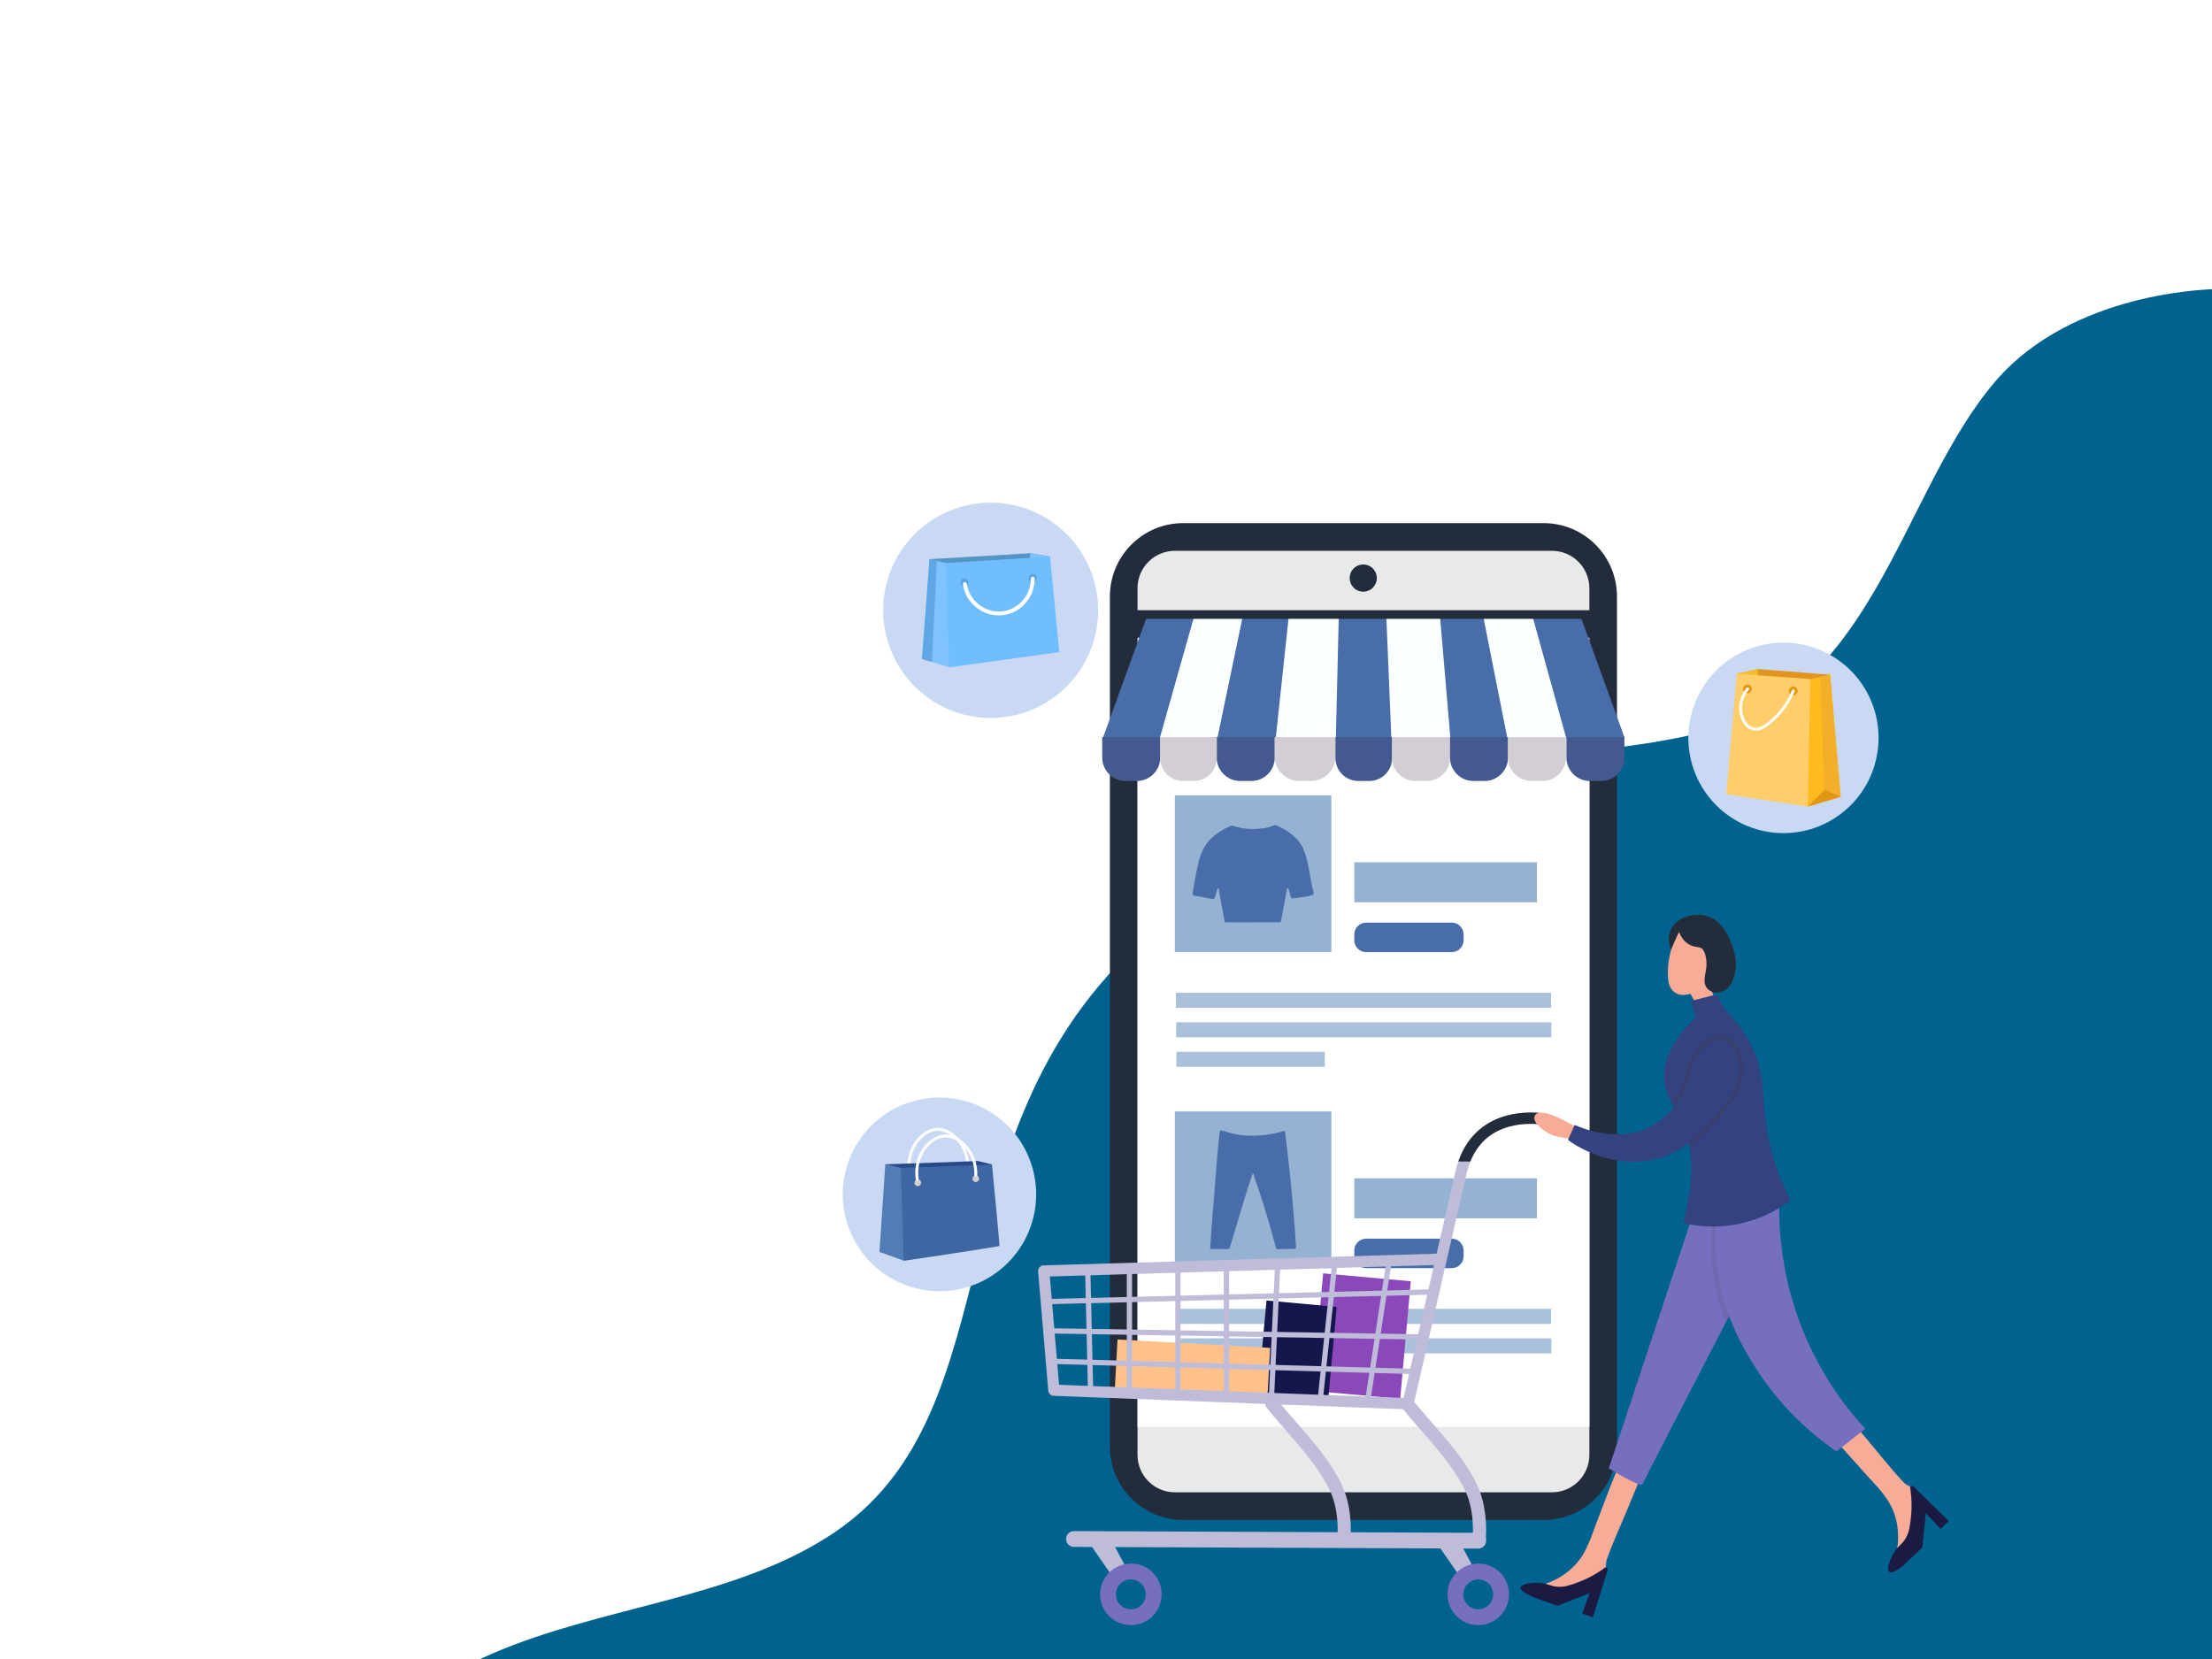 <svg xmlns="http://www.w3.org/2000/svg" xmlns:xlink="http://www.w3.org/1999/xlink" width="400" zoomAndPan="magnify" viewBox="0 0 300 225" height="300" preserveAspectRatio="xMidYMid meet" version="1.2"><defs><clipPath id="ec3eed1a4c"><path d="M 38.273 39.203 L 300 39.203 L 300 225 L 38.273 225 Z M 38.273 39.203"></path></clipPath><clipPath id="1b6b590f9f"><path d="M 114.301 148 L 141 148 L 141 176 L 114.301 176 Z M 114.301 148"></path></clipPath><clipPath id="dc7f33188e"><path d="M 119 68.164 L 149 68.164 L 149 98 L 119 98 Z M 119 68.164"></path></clipPath><clipPath id="78a782e12f"><path d="M 256 201 L 264.301 201 L 264.301 214 L 256 214 Z M 256 201"></path></clipPath><clipPath id="4abf9bd845"><path d="M 196 212 L 205 212 L 205 220.414 L 196 220.414 Z M 196 212"></path></clipPath><clipPath id="95c903ab20"><path d="M 149 212 L 158 212 L 158 220.414 L 149 220.414 Z M 149 212"></path></clipPath></defs><g id="d78dec1ad1"><rect x="0" width="300" y="0" height="225" style="fill:#ffffff;fill-opacity:1;stroke:none;"></rect><rect x="0" width="300" y="0" height="225" style="fill:#ffffff;fill-opacity:1;stroke:none;"></rect><g clip-rule="nonzero" clip-path="url(#ec3eed1a4c)"><path style="stroke:none;fill-rule:nonzero;fill:#00638f;fill-opacity:1;" d="M 300.68 271.539 L 38.273 271.539 C 42.406 212.52 86.016 225.301 112.332 208.383 C 139.023 191.465 124.738 150.863 158.574 124.547 C 192.031 97.855 216.094 105 235.641 97.855 C 255.191 90.715 258.949 64.023 271.73 50.488 C 282.633 39.211 300.68 39.211 300.68 39.211 Z M 300.68 271.539"></path></g><path style="stroke:none;fill-rule:nonzero;fill:#232c3b;fill-opacity:1;" d="M 219.301 80.906 L 219.301 196.188 C 219.301 201.688 214.848 206.145 209.359 206.145 L 160.465 206.145 C 154.977 206.145 150.527 201.684 150.527 196.188 L 150.527 80.906 C 150.527 75.406 154.977 70.949 160.465 70.949 L 209.363 70.949 C 214.852 70.953 219.301 75.406 219.301 80.906 Z M 219.301 80.906"></path><path style="stroke:none;fill-rule:nonzero;fill:#e8eae9;fill-opacity:1;" d="M 159.34 74.703 L 210.488 74.703 C 210.82 74.703 211.148 74.734 211.477 74.801 C 211.801 74.863 212.121 74.961 212.426 75.09 C 212.734 75.215 213.027 75.371 213.305 75.559 C 213.578 75.742 213.836 75.953 214.07 76.188 C 214.305 76.426 214.516 76.68 214.699 76.957 C 214.887 77.234 215.043 77.527 215.168 77.836 C 215.297 78.141 215.395 78.461 215.457 78.785 C 215.523 79.113 215.555 79.441 215.555 79.777 L 215.555 197.316 C 215.555 197.652 215.523 197.98 215.457 198.309 C 215.395 198.633 215.297 198.953 215.168 199.258 C 215.043 199.566 214.887 199.859 214.699 200.137 C 214.516 200.414 214.305 200.672 214.07 200.906 C 213.836 201.141 213.578 201.352 213.305 201.535 C 213.027 201.723 212.734 201.879 212.426 202.004 C 212.121 202.133 211.801 202.23 211.477 202.293 C 211.148 202.359 210.82 202.391 210.488 202.391 L 159.34 202.391 C 159.008 202.391 158.676 202.359 158.352 202.293 C 158.023 202.23 157.707 202.133 157.398 202.004 C 157.094 201.879 156.801 201.723 156.523 201.535 C 156.246 201.352 155.992 201.141 155.758 200.906 C 155.52 200.672 155.312 200.414 155.125 200.137 C 154.941 199.859 154.785 199.566 154.656 199.258 C 154.531 198.953 154.434 198.633 154.371 198.309 C 154.305 197.98 154.273 197.652 154.273 197.316 L 154.273 79.777 C 154.273 79.441 154.305 79.113 154.371 78.785 C 154.434 78.461 154.531 78.141 154.656 77.836 C 154.785 77.527 154.941 77.234 155.125 76.957 C 155.312 76.68 155.52 76.426 155.758 76.188 C 155.992 75.953 156.246 75.742 156.523 75.559 C 156.801 75.371 157.094 75.215 157.398 75.09 C 157.707 74.961 158.023 74.863 158.352 74.801 C 158.676 74.734 159.008 74.703 159.34 74.703 Z M 159.34 74.703"></path><path style="stroke:none;fill-rule:nonzero;fill:#ffffff;fill-opacity:1;" d="M 154.285 92.344 L 215.566 92.344 L 215.566 193.516 L 154.285 193.516 Z M 154.285 92.344"></path><path style="stroke:none;fill-rule:nonzero;fill:#232c3b;fill-opacity:1;" d="M 153.402 82.758 L 217.25 82.758 L 217.25 86.488 L 153.402 86.488 Z M 153.402 82.758"></path><path style="stroke:none;fill-rule:nonzero;fill:#95b2d2;fill-opacity:1;" d="M 159.336 107.875 L 180.562 107.875 L 180.562 129.129 L 159.336 129.129 Z M 159.336 107.875"></path><path style="stroke:none;fill-rule:nonzero;fill:#486da8;fill-opacity:1;" d="M 178.125 120.965 C 178.008 120.484 177.902 120.004 177.809 119.516 C 177.602 118.422 177.457 117.316 177.156 116.242 C 176.922 115.402 176.602 114.605 176.008 113.941 C 175.215 113.051 174.23 112.441 173.156 111.953 C 173.008 111.887 172.871 111.914 172.723 111.973 C 172.211 112.172 171.676 112.301 171.129 112.359 C 169.859 112.5 168.605 112.441 167.383 112.047 C 167.195 111.984 167.016 111.965 166.824 112.051 C 165.793 112.5 164.859 113.09 164.078 113.902 C 163.277 114.742 162.852 115.781 162.566 116.883 C 162.215 118.242 162.023 119.633 161.762 121.008 C 161.695 121.352 161.738 121.43 162.082 121.496 C 162.879 121.648 163.676 121.781 164.473 121.926 C 164.617 121.949 164.703 121.906 164.75 121.762 C 164.852 121.418 164.957 121.078 165.07 120.738 C 165.105 120.633 165.094 120.48 165.266 120.449 L 166.102 125.09 C 166.77 125.09 167.414 125.09 168.059 125.09 C 169.801 125.086 171.547 125.082 173.289 125.078 C 173.703 125.078 173.707 125.078 173.777 124.691 C 174.027 123.352 174.277 122.016 174.527 120.68 C 174.543 120.586 174.547 120.488 174.641 120.43 C 174.793 120.484 174.77 120.633 174.805 120.742 C 174.887 121.004 174.945 121.273 175.031 121.531 C 175.141 121.867 175.176 121.891 175.5 121.82 C 175.637 121.789 175.773 121.789 175.906 121.77 C 176.559 121.691 177.219 121.641 177.852 121.434 C 178.188 121.324 178.207 121.305 178.125 120.965 Z M 178.125 120.965"></path><path style="stroke:none;fill-rule:nonzero;fill:#95b2d2;fill-opacity:0.8;" d="M 159.484 134.645 L 210.371 134.645 L 210.371 136.688 L 159.484 136.688 Z M 159.484 134.645"></path><path style="stroke:none;fill-rule:nonzero;fill:#95b2d2;fill-opacity:0.8;" d="M 159.516 138.645 L 210.402 138.645 L 210.402 140.691 L 159.516 140.691 Z M 159.516 138.645"></path><path style="stroke:none;fill-rule:nonzero;fill:#95b2d2;fill-opacity:0.8;" d="M 159.547 142.648 L 179.676 142.648 L 179.676 144.691 L 159.547 144.691 Z M 159.547 142.648"></path><path style="stroke:none;fill-rule:nonzero;fill:#95b2d2;fill-opacity:1;" d="M 183.672 116.945 L 208.445 116.945 L 208.445 122.371 L 183.672 122.371 Z M 183.672 116.945"></path><path style="stroke:none;fill-rule:nonzero;fill:#486da8;fill-opacity:1;" d="M 185.281 125.129 L 196.891 125.129 C 197.102 125.129 197.309 125.168 197.508 125.25 C 197.703 125.332 197.879 125.449 198.027 125.602 C 198.18 125.75 198.297 125.926 198.379 126.121 C 198.461 126.32 198.5 126.527 198.5 126.742 L 198.5 127.516 C 198.5 127.73 198.461 127.934 198.379 128.133 C 198.297 128.332 198.18 128.504 198.027 128.656 C 197.879 128.809 197.703 128.926 197.508 129.008 C 197.309 129.09 197.102 129.129 196.891 129.129 L 185.281 129.129 C 185.066 129.129 184.863 129.09 184.664 129.008 C 184.469 128.926 184.293 128.809 184.141 128.656 C 183.992 128.504 183.875 128.332 183.793 128.133 C 183.711 127.934 183.672 127.73 183.672 127.516 L 183.672 126.742 C 183.672 126.527 183.711 126.32 183.793 126.121 C 183.875 125.926 183.992 125.75 184.141 125.602 C 184.293 125.449 184.469 125.332 184.664 125.25 C 184.863 125.168 185.066 125.129 185.281 125.129 Z M 185.281 125.129"></path><path style="stroke:none;fill-rule:nonzero;fill:#95b2d2;fill-opacity:1;" d="M 159.336 150.738 L 180.562 150.738 L 180.562 171.992 L 159.336 171.992 Z M 159.336 150.738"></path><path style="stroke:none;fill-rule:nonzero;fill:#95b2d2;fill-opacity:0.8;" d="M 159.484 177.508 L 210.371 177.508 L 210.371 179.555 L 159.484 179.555 Z M 159.484 177.508"></path><path style="stroke:none;fill-rule:nonzero;fill:#95b2d2;fill-opacity:0.8;" d="M 159.516 181.508 L 210.402 181.508 L 210.402 183.555 L 159.516 183.555 Z M 159.516 181.508"></path><path style="stroke:none;fill-rule:nonzero;fill:#95b2d2;fill-opacity:0.8;" d="M 159.547 185.512 L 179.676 185.512 L 179.676 187.559 L 159.547 187.559 Z M 159.547 185.512"></path><path style="stroke:none;fill-rule:nonzero;fill:#95b2d2;fill-opacity:1;" d="M 183.672 159.809 L 208.445 159.809 L 208.445 165.234 L 183.672 165.234 Z M 183.672 159.809"></path><path style="stroke:none;fill-rule:nonzero;fill:#486da8;fill-opacity:1;" d="M 185.281 167.992 L 196.891 167.992 C 197.102 167.992 197.309 168.031 197.508 168.113 C 197.703 168.195 197.879 168.312 198.027 168.465 C 198.18 168.613 198.297 168.789 198.379 168.988 C 198.461 169.184 198.5 169.391 198.5 169.605 L 198.5 170.379 C 198.5 170.594 198.461 170.801 198.379 170.996 C 198.297 171.195 198.18 171.371 198.027 171.52 C 197.879 171.672 197.703 171.789 197.508 171.871 C 197.309 171.953 197.102 171.992 196.891 171.992 L 185.281 171.992 C 185.066 171.992 184.863 171.953 184.664 171.871 C 184.469 171.789 184.293 171.672 184.141 171.52 C 183.992 171.371 183.875 171.195 183.793 170.996 C 183.711 170.801 183.672 170.594 183.672 170.379 L 183.672 169.605 C 183.672 169.391 183.711 169.184 183.793 168.988 C 183.875 168.789 183.992 168.617 184.141 168.465 C 184.293 168.312 184.469 168.195 184.664 168.113 C 184.863 168.031 185.066 167.992 185.281 167.992 Z M 185.281 167.992"></path><path style="stroke:none;fill-rule:nonzero;fill:#486da8;fill-opacity:1;" d="M 175.762 168.988 C 175.699 167.695 175.59 166.406 175.48 165.117 C 175.34 163.438 175.203 161.762 175.035 160.086 C 174.867 158.426 174.664 156.77 174.477 155.109 C 174.41 154.535 174.336 153.957 174.266 153.402 C 174.223 153.383 174.207 153.367 174.195 153.371 C 174.105 153.395 174.008 153.414 173.918 153.441 C 172.414 153.906 170.871 154.055 169.309 154.02 C 168.82 154.008 168.336 153.961 167.859 153.879 C 167.172 153.762 166.508 153.559 165.844 153.363 C 165.5 153.266 165.48 153.281 165.406 153.629 C 165.395 153.711 165.383 153.793 165.379 153.875 C 165.316 154.5 165.25 155.121 165.188 155.742 C 164.969 158.027 164.812 160.32 164.633 162.609 C 164.531 163.859 164.418 165.102 164.324 166.352 C 164.254 167.254 164.199 168.156 164.145 169.059 C 164.125 169.387 164.086 169.41 164.465 169.402 C 165.117 169.395 165.773 169.387 166.426 169.414 C 166.68 169.422 166.75 169.324 166.816 169.105 C 167.109 168.105 167.414 167.109 167.727 166.113 C 168.387 163.98 168.973 161.82 169.707 159.707 C 169.77 159.516 169.801 159.309 169.953 159.121 C 170.094 159.352 170.102 159.594 170.18 159.812 C 171.008 162.156 171.746 164.531 172.418 166.926 C 172.629 167.676 172.832 168.426 173.035 169.18 C 173.07 169.32 173.105 169.43 173.297 169.422 C 174.004 169.398 174.715 169.395 175.422 169.375 C 175.785 169.367 175.777 169.363 175.762 168.988 Z M 175.762 168.988"></path><path style="stroke:none;fill-rule:nonzero;fill:#486da8;fill-opacity:1;" d="M 220.336 100.059 L 149.586 100.059 L 149.621 99.965 L 155.434 83.934 L 214.488 83.934 Z M 220.336 100.059"></path><path style="stroke:none;fill-rule:nonzero;fill:#fbffff;fill-opacity:1;" d="M 161.859 83.934 L 157.305 100.059 L 165.117 100.059 L 168.473 83.934 Z M 161.859 83.934"></path><path style="stroke:none;fill-rule:nonzero;fill:#fbffff;fill-opacity:1;" d="M 174.75 83.934 L 173.027 100.059 L 181.176 100.059 L 181.559 83.934 Z M 174.75 83.934"></path><path style="stroke:none;fill-rule:nonzero;fill:#fbffff;fill-opacity:1;" d="M 196.707 100.059 L 188.699 100.059 L 188.695 99.965 L 188.031 83.934 L 195.328 83.934 L 196.695 99.965 Z M 196.707 100.059"></path><path style="stroke:none;fill-rule:nonzero;fill:#fbffff;fill-opacity:1;" d="M 201.227 83.934 L 204.422 100.059 L 212.41 100.059 L 207.938 83.934 Z M 201.227 83.934"></path><path style="stroke:none;fill-rule:nonzero;fill:#486da8;fill-opacity:1;" d="M 154.184 105.914 L 152.66 105.914 C 152.238 105.914 151.836 105.836 151.445 105.676 C 151.059 105.512 150.715 105.285 150.418 104.984 C 150.121 104.688 149.891 104.344 149.73 103.957 C 149.57 103.566 149.492 103.164 149.492 102.742 L 149.492 99.965 L 157.352 99.965 L 157.352 102.742 C 157.352 103.164 157.27 103.566 157.109 103.957 C 156.949 104.344 156.719 104.688 156.422 104.984 C 156.125 105.285 155.785 105.512 155.395 105.676 C 155.008 105.836 154.602 105.914 154.184 105.914 Z M 154.184 105.914"></path><path style="stroke:none;fill-rule:nonzero;fill:#486da8;fill-opacity:1;" d="M 169.715 105.914 L 168.191 105.914 C 167.77 105.914 167.367 105.836 166.977 105.676 C 166.59 105.512 166.246 105.285 165.949 104.984 C 165.652 104.688 165.422 104.344 165.262 103.957 C 165.102 103.566 165.02 103.164 165.02 102.742 L 165.02 99.965 L 172.883 99.965 L 172.883 102.742 C 172.883 103.164 172.801 103.566 172.641 103.957 C 172.48 104.344 172.25 104.688 171.953 104.984 C 171.656 105.285 171.312 105.512 170.926 105.676 C 170.539 105.836 170.133 105.914 169.715 105.914 Z M 169.715 105.914"></path><path style="stroke:none;fill-rule:nonzero;fill:#fbffff;fill-opacity:1;" d="M 177.805 105.914 L 176.207 105.914 C 175.766 105.914 175.34 105.832 174.934 105.664 C 174.527 105.492 174.168 105.254 173.855 104.941 C 173.543 104.629 173.305 104.266 173.133 103.859 C 172.965 103.453 172.883 103.027 172.883 102.586 L 172.883 99.965 L 181.125 99.965 L 181.125 102.586 C 181.129 103.027 181.043 103.453 180.875 103.859 C 180.707 104.27 180.465 104.629 180.152 104.941 C 179.844 105.254 179.484 105.492 179.074 105.664 C 178.668 105.832 178.242 105.914 177.805 105.914 Z M 177.805 105.914"></path><path style="stroke:none;fill-rule:nonzero;fill:#486da8;fill-opacity:1;" d="M 185.703 105.914 L 184.219 105.914 C 183.809 105.914 183.414 105.836 183.035 105.68 C 182.656 105.523 182.32 105.301 182.031 105.008 C 181.742 104.719 181.52 104.383 181.363 104.004 C 181.207 103.625 181.125 103.23 181.125 102.82 L 181.125 99.965 L 188.797 99.965 L 188.797 102.82 C 188.797 103.23 188.719 103.625 188.562 104.004 C 188.402 104.383 188.18 104.719 187.891 105.008 C 187.602 105.301 187.266 105.523 186.887 105.68 C 186.508 105.836 186.113 105.914 185.703 105.914 Z M 185.703 105.914"></path><path style="stroke:none;fill-rule:nonzero;fill:#fbffff;fill-opacity:1;" d="M 193.488 105.914 L 191.965 105.914 C 191.543 105.914 191.141 105.836 190.754 105.676 C 190.363 105.512 190.02 105.285 189.723 104.984 C 189.426 104.688 189.199 104.344 189.039 103.957 C 188.875 103.566 188.797 103.164 188.797 102.742 L 188.797 99.965 L 196.656 99.965 L 196.656 102.742 C 196.656 103.164 196.578 103.566 196.418 103.957 C 196.254 104.344 196.027 104.688 195.73 104.984 C 195.434 105.285 195.09 105.512 194.699 105.676 C 194.312 105.836 193.91 105.914 193.488 105.914 Z M 193.488 105.914"></path><path style="stroke:none;fill-rule:nonzero;fill:#486da8;fill-opacity:1;" d="M 201.352 105.914 L 199.828 105.914 C 199.406 105.914 199.004 105.836 198.613 105.676 C 198.227 105.512 197.883 105.285 197.586 104.984 C 197.289 104.688 197.059 104.344 196.898 103.957 C 196.738 103.566 196.656 103.164 196.656 102.742 L 196.656 99.965 L 204.52 99.965 L 204.52 102.742 C 204.52 103.164 204.438 103.566 204.277 103.957 C 204.117 104.344 203.887 104.688 203.59 104.984 C 203.293 105.285 202.949 105.512 202.562 105.676 C 202.176 105.836 201.77 105.914 201.352 105.914 Z M 201.352 105.914"></path><path style="stroke:none;fill-rule:nonzero;fill:#fbffff;fill-opacity:1;" d="M 209.211 105.914 L 207.688 105.914 C 207.266 105.914 206.863 105.836 206.473 105.676 C 206.086 105.512 205.742 105.285 205.445 104.984 C 205.148 104.688 204.922 104.344 204.758 103.957 C 204.598 103.566 204.52 103.164 204.52 102.742 L 204.52 99.965 L 212.379 99.965 L 212.379 102.742 C 212.379 103.164 212.301 103.566 212.137 103.957 C 211.977 104.344 211.75 104.688 211.453 104.984 C 211.152 105.285 210.812 105.512 210.422 105.676 C 210.035 105.836 209.629 105.914 209.211 105.914 Z M 209.211 105.914"></path><path style="stroke:none;fill-rule:nonzero;fill:#486da8;fill-opacity:1;" d="M 217.141 105.914 L 215.617 105.914 C 215.199 105.914 214.793 105.836 214.406 105.676 C 214.016 105.512 213.672 105.285 213.375 104.984 C 213.078 104.688 212.852 104.344 212.691 103.957 C 212.527 103.566 212.449 103.164 212.449 102.742 L 212.449 99.965 L 220.309 99.965 L 220.309 102.742 C 220.309 103.164 220.23 103.566 220.07 103.957 C 219.906 104.344 219.68 104.688 219.383 104.984 C 219.086 105.285 218.742 105.512 218.352 105.676 C 217.965 105.836 217.562 105.914 217.141 105.914 Z M 217.141 105.914"></path><path style="stroke:none;fill-rule:nonzero;fill:#fbffff;fill-opacity:1;" d="M 161.934 105.914 L 160.445 105.914 C 160.035 105.914 159.641 105.836 159.262 105.68 C 158.883 105.523 158.547 105.301 158.258 105.008 C 157.969 104.719 157.746 104.383 157.586 104.004 C 157.43 103.625 157.352 103.23 157.352 102.82 L 157.352 99.965 L 165.02 99.965 L 165.02 102.82 C 165.02 103.23 164.941 103.625 164.785 104.004 C 164.629 104.383 164.406 104.719 164.117 105.008 C 163.828 105.297 163.492 105.523 163.113 105.68 C 162.734 105.836 162.344 105.914 161.934 105.914 Z M 161.934 105.914"></path><path style="stroke:none;fill-rule:nonzero;fill:#320e34;fill-opacity:0.2;" d="M 154.184 105.914 L 152.66 105.914 C 152.238 105.914 151.836 105.836 151.445 105.676 C 151.059 105.512 150.715 105.285 150.418 104.984 C 150.121 104.688 149.891 104.344 149.73 103.957 C 149.57 103.566 149.492 103.164 149.492 102.742 L 149.492 99.965 L 157.352 99.965 L 157.352 102.742 C 157.352 103.164 157.27 103.566 157.109 103.957 C 156.949 104.344 156.719 104.688 156.422 104.984 C 156.125 105.285 155.785 105.512 155.395 105.676 C 155.008 105.836 154.602 105.914 154.184 105.914 Z M 154.184 105.914"></path><path style="stroke:none;fill-rule:nonzero;fill:#320e34;fill-opacity:0.2;" d="M 169.715 105.914 L 168.191 105.914 C 167.77 105.914 167.367 105.836 166.977 105.676 C 166.59 105.512 166.246 105.285 165.949 104.984 C 165.652 104.688 165.422 104.344 165.262 103.957 C 165.102 103.566 165.02 103.164 165.02 102.742 L 165.02 99.965 L 172.883 99.965 L 172.883 102.742 C 172.883 103.164 172.801 103.566 172.641 103.957 C 172.48 104.344 172.25 104.688 171.953 104.984 C 171.656 105.285 171.312 105.512 170.926 105.676 C 170.539 105.836 170.133 105.914 169.715 105.914 Z M 169.715 105.914"></path><path style="stroke:none;fill-rule:nonzero;fill:#320e34;fill-opacity:0.2;" d="M 177.805 105.914 L 176.207 105.914 C 175.766 105.914 175.34 105.832 174.934 105.664 C 174.527 105.492 174.168 105.254 173.855 104.941 C 173.543 104.629 173.305 104.266 173.133 103.859 C 172.965 103.453 172.883 103.027 172.883 102.586 L 172.883 99.965 L 181.125 99.965 L 181.125 102.586 C 181.129 103.027 181.043 103.453 180.875 103.859 C 180.707 104.27 180.465 104.629 180.152 104.941 C 179.844 105.254 179.484 105.492 179.074 105.664 C 178.668 105.832 178.242 105.914 177.805 105.914 Z M 177.805 105.914"></path><path style="stroke:none;fill-rule:nonzero;fill:#320e34;fill-opacity:0.2;" d="M 185.703 105.914 L 184.219 105.914 C 183.809 105.914 183.414 105.836 183.035 105.68 C 182.656 105.523 182.32 105.301 182.031 105.008 C 181.742 104.719 181.52 104.383 181.363 104.004 C 181.207 103.625 181.125 103.23 181.125 102.82 L 181.125 99.965 L 188.797 99.965 L 188.797 102.82 C 188.797 103.23 188.719 103.625 188.562 104.004 C 188.402 104.383 188.18 104.719 187.891 105.008 C 187.602 105.301 187.266 105.523 186.887 105.68 C 186.508 105.836 186.113 105.914 185.703 105.914 Z M 185.703 105.914"></path><path style="stroke:none;fill-rule:nonzero;fill:#320e34;fill-opacity:0.2;" d="M 193.488 105.914 L 191.965 105.914 C 191.543 105.914 191.141 105.836 190.754 105.676 C 190.363 105.512 190.02 105.285 189.723 104.984 C 189.426 104.688 189.199 104.344 189.039 103.957 C 188.875 103.566 188.797 103.164 188.797 102.742 L 188.797 99.965 L 196.656 99.965 L 196.656 102.742 C 196.656 103.164 196.578 103.566 196.418 103.957 C 196.254 104.344 196.027 104.688 195.73 104.984 C 195.434 105.285 195.09 105.512 194.699 105.676 C 194.312 105.836 193.91 105.914 193.488 105.914 Z M 193.488 105.914"></path><path style="stroke:none;fill-rule:nonzero;fill:#320e34;fill-opacity:0.2;" d="M 201.352 105.914 L 199.828 105.914 C 199.406 105.914 199.004 105.836 198.613 105.676 C 198.227 105.512 197.883 105.285 197.586 104.984 C 197.289 104.688 197.059 104.344 196.898 103.957 C 196.738 103.566 196.656 103.164 196.656 102.742 L 196.656 99.965 L 204.52 99.965 L 204.52 102.742 C 204.52 103.164 204.438 103.566 204.277 103.957 C 204.117 104.344 203.887 104.688 203.59 104.984 C 203.293 105.285 202.949 105.512 202.562 105.676 C 202.176 105.836 201.77 105.914 201.352 105.914 Z M 201.352 105.914"></path><path style="stroke:none;fill-rule:nonzero;fill:#320e34;fill-opacity:0.2;" d="M 209.211 105.914 L 207.688 105.914 C 207.266 105.914 206.863 105.836 206.473 105.676 C 206.086 105.512 205.742 105.285 205.445 104.984 C 205.148 104.688 204.922 104.344 204.758 103.957 C 204.598 103.566 204.52 103.164 204.52 102.742 L 204.52 99.965 L 212.379 99.965 L 212.379 102.742 C 212.379 103.164 212.301 103.566 212.137 103.957 C 211.977 104.344 211.75 104.688 211.453 104.984 C 211.152 105.285 210.812 105.512 210.422 105.676 C 210.035 105.836 209.629 105.914 209.211 105.914 Z M 209.211 105.914"></path><path style="stroke:none;fill-rule:nonzero;fill:#320e34;fill-opacity:0.2;" d="M 217.141 105.914 L 215.617 105.914 C 215.199 105.914 214.793 105.836 214.406 105.676 C 214.016 105.512 213.672 105.285 213.375 104.984 C 213.078 104.688 212.852 104.344 212.691 103.957 C 212.527 103.566 212.449 103.164 212.449 102.742 L 212.449 99.965 L 220.309 99.965 L 220.309 102.742 C 220.309 103.164 220.23 103.566 220.07 103.957 C 219.906 104.344 219.68 104.688 219.383 104.984 C 219.086 105.285 218.742 105.512 218.352 105.676 C 217.965 105.836 217.562 105.914 217.141 105.914 Z M 217.141 105.914"></path><path style="stroke:none;fill-rule:nonzero;fill:#320e34;fill-opacity:0.2;" d="M 161.934 105.914 L 160.445 105.914 C 160.035 105.914 159.641 105.836 159.262 105.68 C 158.883 105.523 158.547 105.301 158.258 105.008 C 157.969 104.719 157.746 104.383 157.586 104.004 C 157.43 103.625 157.352 103.23 157.352 102.82 L 157.352 99.965 L 165.02 99.965 L 165.02 102.82 C 165.02 103.23 164.941 103.625 164.785 104.004 C 164.629 104.383 164.406 104.719 164.117 105.008 C 163.828 105.297 163.492 105.523 163.113 105.68 C 162.734 105.836 162.344 105.914 161.934 105.914 Z M 161.934 105.914"></path><path style="stroke:none;fill-rule:nonzero;fill:#232c3b;fill-opacity:1;" d="M 186.73 78.398 C 186.73 78.645 186.684 78.879 186.59 79.105 C 186.496 79.332 186.363 79.531 186.191 79.703 C 186.02 79.879 185.82 80.012 185.594 80.105 C 185.367 80.199 185.133 80.246 184.887 80.246 C 184.645 80.246 184.41 80.199 184.184 80.105 C 183.957 80.012 183.758 79.879 183.586 79.703 C 183.414 79.531 183.277 79.332 183.184 79.105 C 183.094 78.879 183.047 78.645 183.047 78.398 C 183.047 78.156 183.094 77.918 183.184 77.691 C 183.277 77.465 183.414 77.266 183.586 77.094 C 183.758 76.922 183.957 76.789 184.184 76.695 C 184.41 76.602 184.645 76.555 184.887 76.555 C 185.133 76.555 185.367 76.602 185.594 76.695 C 185.82 76.789 186.02 76.922 186.191 77.094 C 186.363 77.266 186.496 77.465 186.59 77.691 C 186.684 77.918 186.73 78.156 186.73 78.398 Z M 186.73 78.398"></path><g clip-rule="nonzero" clip-path="url(#1b6b590f9f)"><path style="stroke:none;fill-rule:nonzero;fill:#c9d9f4;fill-opacity:1;" d="M 140.531 161.98 C 140.531 162.844 140.445 163.699 140.277 164.543 C 140.109 165.391 139.859 166.211 139.531 167.008 C 139.203 167.805 138.797 168.562 138.32 169.277 C 137.84 169.996 137.297 170.66 136.688 171.27 C 136.078 171.879 135.418 172.422 134.699 172.902 C 133.984 173.383 133.23 173.785 132.434 174.117 C 131.637 174.445 130.816 174.695 129.973 174.863 C 129.129 175.031 128.273 175.117 127.414 175.117 C 126.551 175.117 125.699 175.031 124.855 174.863 C 124.012 174.695 123.191 174.445 122.395 174.117 C 121.598 173.785 120.844 173.383 120.125 172.902 C 119.41 172.422 118.746 171.879 118.141 171.27 C 117.531 170.66 116.984 169.996 116.508 169.277 C 116.027 168.562 115.625 167.805 115.297 167.008 C 114.965 166.211 114.719 165.391 114.551 164.543 C 114.383 163.699 114.297 162.844 114.297 161.98 C 114.297 161.117 114.383 160.266 114.551 159.418 C 114.719 158.574 114.965 157.75 115.297 156.953 C 115.625 156.156 116.027 155.402 116.508 154.684 C 116.984 153.965 117.531 153.305 118.141 152.691 C 118.746 152.082 119.41 151.539 120.125 151.059 C 120.844 150.582 121.598 150.176 122.395 149.848 C 123.191 149.516 124.012 149.266 124.855 149.098 C 125.699 148.93 126.551 148.848 127.414 148.848 C 128.273 148.848 129.129 148.93 129.973 149.098 C 130.816 149.266 131.637 149.516 132.434 149.848 C 133.23 150.176 133.984 150.582 134.699 151.059 C 135.418 151.539 136.078 152.082 136.688 152.691 C 137.297 153.305 137.84 153.965 138.32 154.684 C 138.797 155.402 139.203 156.156 139.531 156.953 C 139.859 157.75 140.109 158.574 140.277 159.418 C 140.445 160.266 140.531 161.117 140.531 161.98 Z M 140.531 161.98"></path></g><path style="stroke:none;fill-rule:nonzero;fill:#ffffff;fill-opacity:1;" d="M 123.16 159.215 C 122.859 157.512 123.281 155.801 124.32 154.531 C 125.098 153.578 126.141 152.992 127.113 152.965 C 128.047 152.938 129.055 153.402 129.875 154.246 C 130.973 155.367 131.555 156.965 131.473 158.629 L 131.078 158.609 C 131.156 157.055 130.617 155.566 129.594 154.52 C 128.848 153.762 127.949 153.336 127.121 153.359 C 126.262 153.383 125.332 153.914 124.625 154.781 C 123.66 155.965 123.27 157.555 123.547 159.148 Z M 123.16 159.215"></path><path style="stroke:none;fill-rule:nonzero;fill:#527cb5;fill-opacity:1;" d="M 120.066 157.914 L 119.277 169.789 L 122.535 170.969 C 122.535 170.969 125.457 167.426 125.402 167.312 C 125.348 167.199 122.82 160.109 122.82 160.109 L 122.988 157.914 Z M 120.066 157.914"></path><path style="stroke:none;fill-rule:nonzero;fill:#274988;fill-opacity:1;" d="M 122.145 158.367 L 120.066 157.914 L 132.652 157.465 L 134.508 157.914 L 133.945 159.324 L 123.887 159.715 Z M 122.145 158.367"></path><path style="stroke:none;fill-rule:nonzero;fill:#3e66a3;fill-opacity:1;" d="M 122.172 158.395 L 122.57 171 C 122.57 171 135.492 169.086 135.543 168.973 C 135.598 168.855 134.535 157.941 134.535 157.941 Z M 122.172 158.395"></path><path style="stroke:none;fill-rule:nonzero;fill:#d1d1d1;fill-opacity:1;" d="M 124.926 160.418 C 124.926 160.543 124.883 160.648 124.793 160.738 C 124.707 160.824 124.602 160.871 124.477 160.871 C 124.352 160.871 124.246 160.824 124.16 160.738 C 124.07 160.648 124.027 160.543 124.027 160.418 C 124.027 160.297 124.07 160.188 124.16 160.102 C 124.246 160.012 124.352 159.969 124.477 159.969 C 124.602 159.969 124.707 160.012 124.793 160.102 C 124.883 160.188 124.926 160.297 124.926 160.418 Z M 124.926 160.418"></path><path style="stroke:none;fill-rule:nonzero;fill:#d1d1d1;fill-opacity:1;" d="M 132.793 159.855 C 132.793 159.98 132.75 160.086 132.66 160.176 C 132.574 160.262 132.469 160.309 132.344 160.309 C 132.219 160.309 132.113 160.262 132.027 160.176 C 131.938 160.086 131.895 159.98 131.895 159.855 C 131.895 159.734 131.938 159.625 132.027 159.539 C 132.113 159.449 132.219 159.406 132.344 159.406 C 132.469 159.406 132.574 159.449 132.66 159.539 C 132.75 159.625 132.793 159.734 132.793 159.855 Z M 132.793 159.855"></path><path style="stroke:none;fill-rule:nonzero;fill:#ffffff;fill-opacity:1;" d="M 124.227 160.117 C 123.93 158.41 124.352 156.703 125.387 155.43 C 126.164 154.477 127.207 153.891 128.18 153.863 C 129.113 153.836 130.121 154.305 130.945 155.145 C 132.043 156.27 132.625 157.863 132.539 159.531 L 132.148 159.512 C 132.227 157.957 131.684 156.465 130.664 155.422 C 129.918 154.66 129.016 154.234 128.191 154.258 C 127.332 154.281 126.398 154.816 125.691 155.68 C 124.73 156.863 124.336 158.457 124.613 160.051 Z M 124.227 160.117"></path><path style="stroke:none;fill-rule:nonzero;fill:#c9d9f4;fill-opacity:1;" d="M 254.781 100.074 C 254.781 100.922 254.699 101.762 254.531 102.594 C 254.367 103.426 254.121 104.234 253.797 105.02 C 253.477 105.801 253.078 106.547 252.605 107.25 C 252.137 107.957 251.602 108.609 251.004 109.211 C 250.402 109.809 249.75 110.344 249.047 110.816 C 248.344 111.289 247.598 111.684 246.816 112.012 C 246.035 112.336 245.227 112.578 244.398 112.746 C 243.566 112.91 242.727 112.992 241.879 112.992 C 241.031 112.992 240.195 112.91 239.363 112.746 C 238.531 112.578 237.727 112.336 236.941 112.012 C 236.16 111.684 235.418 111.289 234.711 110.816 C 234.008 110.344 233.355 109.809 232.758 109.211 C 232.16 108.609 231.625 107.957 231.152 107.25 C 230.684 106.547 230.285 105.801 229.961 105.02 C 229.637 104.234 229.391 103.426 229.227 102.594 C 229.062 101.762 228.98 100.922 228.98 100.074 C 228.98 99.227 229.062 98.387 229.227 97.555 C 229.391 96.723 229.637 95.914 229.961 95.129 C 230.285 94.348 230.684 93.602 231.152 92.898 C 231.625 92.191 232.16 91.539 232.758 90.938 C 233.355 90.34 234.008 89.805 234.711 89.332 C 235.418 88.859 236.16 88.465 236.941 88.137 C 237.727 87.812 238.531 87.57 239.363 87.402 C 240.195 87.238 241.031 87.156 241.879 87.156 C 242.727 87.156 243.566 87.238 244.398 87.402 C 245.227 87.57 246.035 87.812 246.816 88.137 C 247.598 88.465 248.344 88.859 249.047 89.332 C 249.75 89.805 250.402 90.34 251.004 90.938 C 251.602 91.539 252.137 92.191 252.605 92.898 C 253.078 93.602 253.477 94.348 253.797 95.129 C 254.121 95.914 254.367 96.723 254.531 97.555 C 254.699 98.387 254.781 99.227 254.781 100.074 Z M 254.781 100.074"></path><path style="stroke:none;fill-rule:nonzero;fill:#ffba1f;fill-opacity:1;" d="M 249.641 108.055 L 247.816 108.605 L 245.18 109.402 L 241.859 105.57 L 244.383 94.957 L 243.836 91.504 L 248.211 91.504 Z M 249.641 108.055"></path><path style="stroke:none;fill-rule:nonzero;fill:#e1951e;fill-opacity:1;" d="M 248.211 91.504 L 246.883 91.793 L 245.52 92.094 L 242.953 93.441 L 238.406 93.109 L 237.191 93.02 L 235.551 91.379 L 238.406 90.766 L 238.496 90.746 Z M 248.211 91.504"></path><path style="stroke:none;fill-rule:nonzero;fill:#f3af28;fill-opacity:1;" d="M 249.641 108.055 L 247.816 108.605 L 247.398 107.113 L 246.883 91.793 L 248.211 91.504 Z M 249.641 108.055"></path><path style="stroke:none;fill-rule:nonzero;fill:#fbba27;fill-opacity:1;" d="M 238.406 90.766 L 238.406 93.109 L 237.191 93.02 L 235.551 91.379 Z M 238.406 90.766"></path><path style="stroke:none;fill-rule:nonzero;fill:#ffcd6a;fill-opacity:1;" d="M 235.551 91.379 L 245.52 92.094 L 245.18 109.402 L 234.121 107.719 Z M 235.551 91.379"></path><path style="stroke:none;fill-rule:nonzero;fill:#e19715;fill-opacity:1;" d="M 237.586 93.445 C 237.586 93.609 237.527 93.75 237.41 93.867 C 237.293 93.984 237.152 94.043 236.988 94.043 C 236.824 94.043 236.684 93.984 236.566 93.867 C 236.449 93.75 236.391 93.609 236.391 93.445 C 236.391 93.281 236.449 93.141 236.566 93.023 C 236.684 92.906 236.824 92.848 236.988 92.848 C 237.152 92.848 237.293 92.906 237.41 93.023 C 237.527 93.141 237.586 93.281 237.586 93.445 Z M 237.586 93.445"></path><path style="stroke:none;fill-rule:nonzero;fill:#e19715;fill-opacity:1;" d="M 243.805 93.715 C 243.805 93.879 243.746 94.02 243.629 94.137 C 243.512 94.254 243.371 94.312 243.207 94.312 C 243.043 94.312 242.902 94.254 242.785 94.137 C 242.668 94.02 242.609 93.879 242.609 93.715 C 242.609 93.551 242.668 93.41 242.785 93.293 C 242.902 93.176 243.043 93.117 243.207 93.117 C 243.371 93.117 243.512 93.176 243.629 93.293 C 243.746 93.41 243.805 93.551 243.805 93.715 Z M 243.805 93.715"></path><path style="stroke:none;fill-rule:nonzero;fill:#e19715;fill-opacity:1;" d="M 245.191 109.402 L 247.453 107.113 L 249.633 108.055 Z M 245.191 109.402"></path><path style="stroke:none;fill-rule:nonzero;fill:#ffffff;fill-opacity:1;" d="M 238.113 99.094 C 238.039 99.094 237.965 99.09 237.891 99.078 C 237.43 99.023 236.977 98.754 236.641 98.344 C 236.234 97.844 235.969 97.156 235.895 96.402 C 235.785 95.316 236.145 94.188 236.875 93.316 C 236.961 93.219 237.051 93.207 237.148 93.293 C 237.25 93.375 237.254 93.465 237.172 93.566 C 236.508 94.359 236.184 95.379 236.281 96.363 C 236.344 97.035 236.586 97.664 236.941 98.098 C 237.211 98.434 237.578 98.652 237.938 98.699 C 238.652 98.785 239.316 98.324 239.93 97.812 C 241.328 96.645 242.398 95.195 243.027 93.625 C 243.074 93.508 243.16 93.473 243.277 93.52 C 243.398 93.566 243.434 93.652 243.387 93.77 C 242.734 95.402 241.625 96.902 240.176 98.113 C 239.555 98.625 238.883 99.094 238.113 99.094 Z M 238.113 99.094"></path><g clip-rule="nonzero" clip-path="url(#dc7f33188e)"><path style="stroke:none;fill-rule:nonzero;fill:#c9d9f4;fill-opacity:1;" d="M 148.938 82.77 C 148.938 83.73 148.844 84.68 148.656 85.617 C 148.473 86.559 148.195 87.473 147.828 88.359 C 147.461 89.242 147.012 90.086 146.48 90.883 C 145.949 91.68 145.344 92.418 144.668 93.094 C 143.988 93.773 143.254 94.379 142.457 94.91 C 141.66 95.445 140.82 95.895 139.938 96.262 C 139.051 96.629 138.141 96.906 137.199 97.09 C 136.262 97.277 135.312 97.371 134.355 97.371 C 133.398 97.371 132.449 97.277 131.512 97.09 C 130.574 96.906 129.66 96.629 128.777 96.262 C 127.891 95.895 127.051 95.445 126.254 94.91 C 125.461 94.379 124.723 93.773 124.047 93.094 C 123.367 92.418 122.766 91.68 122.23 90.883 C 121.699 90.086 121.25 89.242 120.887 88.359 C 120.52 87.473 120.242 86.559 120.055 85.617 C 119.867 84.68 119.773 83.73 119.773 82.77 C 119.773 81.812 119.867 80.863 120.055 79.922 C 120.242 78.98 120.52 78.066 120.887 77.184 C 121.25 76.297 121.699 75.453 122.23 74.656 C 122.766 73.859 123.367 73.125 124.047 72.445 C 124.723 71.766 125.461 71.16 126.254 70.629 C 127.051 70.098 127.891 69.648 128.777 69.281 C 129.66 68.914 130.574 68.637 131.512 68.449 C 132.449 68.262 133.398 68.168 134.355 68.168 C 135.312 68.168 136.262 68.262 137.199 68.449 C 138.141 68.637 139.051 68.914 139.938 69.281 C 140.82 69.648 141.66 70.098 142.457 70.629 C 143.254 71.16 143.988 71.766 144.668 72.445 C 145.344 73.125 145.949 73.859 146.48 74.656 C 147.012 75.453 147.461 76.297 147.828 77.184 C 148.195 78.066 148.473 78.98 148.656 79.922 C 148.844 80.863 148.938 81.812 148.938 82.77 Z M 148.938 82.77"></path></g><path style="stroke:none;fill-rule:nonzero;fill:#7ec3ff;fill-opacity:1;" d="M 130.82 76.68 C 130.82 76.68 129.902 88.719 129.906 89.238 C 129.91 89.754 128.766 90.504 128.766 90.504 L 126.387 89.785 L 125.039 89.375 L 126.062 75.844 L 129.781 75.824 Z M 130.82 76.68"></path><path style="stroke:none;fill-rule:nonzero;fill:#5495c6;fill-opacity:1;" d="M 142.41 75.492 L 141.496 77.441 L 139.699 77.824 L 134.227 78.988 L 128.273 76.352 L 127.039 76.059 L 126.137 75.844 L 126.098 75.836 L 139.699 75.035 L 139.723 75.031 Z M 142.41 75.492"></path><path style="stroke:none;fill-rule:nonzero;fill:#7ec3fd;fill-opacity:1;" d="M 142.41 75.492 L 141.496 77.441 L 139.699 77.824 L 139.699 75.035 L 139.723 75.031 Z M 142.41 75.492"></path><path style="stroke:none;fill-rule:nonzero;fill:#70beff;fill-opacity:1;" d="M 128.273 76.352 L 128.734 90.508 L 143.672 88.445 L 142.41 75.492 Z M 128.273 76.352"></path><path style="stroke:none;fill-rule:nonzero;fill:#5aa3e9;fill-opacity:1;" d="M 131.336 79.012 C 131.336 79.164 131.285 79.293 131.176 79.398 C 131.07 79.504 130.941 79.559 130.793 79.559 C 130.645 79.559 130.516 79.504 130.41 79.398 C 130.301 79.293 130.25 79.164 130.25 79.012 C 130.25 78.863 130.301 78.734 130.41 78.629 C 130.516 78.523 130.645 78.469 130.793 78.469 C 130.941 78.469 131.07 78.523 131.176 78.629 C 131.285 78.734 131.336 78.863 131.336 79.012 Z M 131.336 79.012"></path><path style="stroke:none;fill-rule:nonzero;fill:#5aa3e9;fill-opacity:1;" d="M 140.613 78.367 C 140.613 78.52 140.562 78.648 140.453 78.754 C 140.348 78.859 140.219 78.914 140.07 78.914 C 139.922 78.914 139.793 78.859 139.688 78.754 C 139.578 78.648 139.527 78.52 139.527 78.367 C 139.527 78.219 139.578 78.09 139.688 77.984 C 139.793 77.875 139.922 77.824 140.07 77.824 C 140.219 77.824 140.348 77.875 140.453 77.984 C 140.562 78.09 140.613 78.219 140.613 78.367 Z M 140.613 78.367"></path><path style="stroke:none;fill-rule:nonzero;fill:#ffffff;fill-opacity:1;" d="M 135.445 83.461 C 134.34 83.457 133.348 83.113 132.473 82.434 C 131.422 81.625 130.797 80.566 130.594 79.258 C 130.578 79.184 130.594 79.117 130.637 79.059 C 130.676 78.996 130.734 78.961 130.809 78.949 C 130.879 78.938 130.945 78.957 131.004 79 C 131.062 79.047 131.098 79.105 131.105 79.176 C 131.465 81.492 133.621 83.164 135.914 82.914 C 138.113 82.672 139.824 80.723 139.805 78.473 C 139.805 78.402 139.828 78.34 139.879 78.289 C 139.93 78.238 139.992 78.211 140.062 78.211 C 140.133 78.211 140.195 78.238 140.246 78.289 C 140.297 78.336 140.32 78.398 140.324 78.469 C 140.332 79.738 139.914 80.852 139.074 81.801 C 138.25 82.746 137.215 83.289 135.969 83.434 C 135.793 83.449 135.621 83.461 135.445 83.461 Z M 135.445 83.461"></path><path style="stroke:none;fill-rule:nonzero;fill:#60a7e6;fill-opacity:1;" d="M 127.059 76.074 L 126.391 89.785 L 125.043 89.375 L 126.062 75.844 L 126.137 75.844 L 127.039 76.059 Z M 127.059 76.074"></path><path style="stroke:none;fill-rule:nonzero;fill:#8b48bb;fill-opacity:1;" d="M 178.016 188.637 L 179.449 172.699 L 191.336 173.77 L 189.902 189.707 Z M 178.016 188.637"></path><path style="stroke:none;fill-rule:nonzero;fill:#15164c;fill-opacity:1;" d="M 170.594 189.137 L 171.77 176.371 L 181.289 177.25 L 180.113 190.016 Z M 170.594 189.137"></path><path style="stroke:none;fill-rule:nonzero;fill:#ffc18a;fill-opacity:1;" d="M 151.176 188.734 L 151.562 181.664 L 172.262 182.805 L 171.871 189.875 Z M 151.176 188.734"></path><path style="stroke:none;fill-rule:nonzero;fill:#bebcd8;fill-opacity:1;" d="M 197.883 208.957 L 200.445 213.742 L 198.688 214.816 L 194.621 208.957 Z M 197.883 208.957"></path><path style="stroke:none;fill-rule:nonzero;fill:#bebcd8;fill-opacity:1;" d="M 150.77 208.957 L 153.332 213.742 L 151.574 214.816 L 147.508 208.957 Z M 150.77 208.957"></path><path style="stroke:none;fill-rule:nonzero;fill:#bebcd8;fill-opacity:1;" d="M 147.168 172.391 L 147.883 172.371 L 148.266 188.535 L 147.551 188.551 Z M 147.168 172.391"></path><path style="stroke:none;fill-rule:nonzero;fill:#bebcd8;fill-opacity:1;" d="M 152.82 172.039 L 153.535 172.039 L 153.535 188.965 L 152.82 188.965 Z M 152.82 172.039"></path><path style="stroke:none;fill-rule:nonzero;fill:#bebcd8;fill-opacity:1;" d="M 159.398 171.73 L 160.113 171.73 L 160.113 189.195 L 159.398 189.195 Z M 159.398 171.73"></path><path style="stroke:none;fill-rule:nonzero;fill:#bebcd8;fill-opacity:1;" d="M 165.977 171.656 L 166.691 171.656 L 166.691 189.117 L 165.977 189.117 Z M 165.977 171.656"></path><path style="stroke:none;fill-rule:nonzero;fill:#bebcd8;fill-opacity:1;" d="M 172.094 189.289 L 172.934 171.363 L 173.648 171.398 L 172.809 189.32 Z M 172.094 189.289"></path><path style="stroke:none;fill-rule:nonzero;fill:#bebcd8;fill-opacity:1;" d="M 178.754 189.273 L 180.664 171.352 L 181.375 171.426 L 179.465 189.348 Z M 178.754 189.273"></path><path style="stroke:none;fill-rule:nonzero;fill:#bebcd8;fill-opacity:1;" d="M 185.172 189.727 L 188.086 170.723 L 188.793 170.832 L 185.879 189.836 Z M 185.172 189.727"></path><path style="stroke:none;fill-rule:nonzero;fill:#bebcd8;fill-opacity:1;" d="M 142.305 176.164 L 194.312 174.863 L 194.332 175.578 L 142.32 176.879 Z M 142.305 176.164"></path><path style="stroke:none;fill-rule:nonzero;fill:#bebcd8;fill-opacity:1;" d="M 142.309 180.852 L 142.32 180.137 L 193.414 180.977 L 193.402 181.691 Z M 142.309 180.852"></path><path style="stroke:none;fill-rule:nonzero;fill:#bebcd8;fill-opacity:1;" d="M 142.918 184.988 L 142.938 184.273 L 191.812 185.648 L 191.789 186.363 Z M 142.918 184.988"></path><path style="stroke:none;fill-rule:nonzero;fill:#bebcd8;fill-opacity:1;" d="M 209.738 151.066 C 209.637 151.047 207.18 150.562 204.434 151.277 C 202.105 151.883 199.184 153.469 197.781 157.531 C 197.617 158.012 197.477 158.5 197.367 159 L 194.84 170.027 L 141.531 171.617 C 141.312 171.621 141.129 171.707 140.984 171.871 C 140.836 172.035 140.773 172.227 140.793 172.445 L 142.168 188.609 C 142.184 188.801 142.262 188.965 142.402 189.098 C 142.543 189.23 142.707 189.301 142.902 189.309 L 171.594 190.406 L 173.738 190.488 L 190.293 191.121 L 190.934 191.148 L 190.965 191.148 C 191.141 191.148 191.301 191.094 191.441 190.98 C 191.578 190.871 191.668 190.727 191.707 190.555 L 191.801 190.145 L 196.164 171.109 C 196.215 171.004 196.242 170.891 196.242 170.773 L 198.859 159.336 C 198.996 158.719 199.18 158.117 199.414 157.531 C 200.414 155.051 202.211 153.453 204.77 152.773 C 205.695 152.535 206.637 152.418 207.594 152.422 C 208.211 152.414 208.828 152.465 209.438 152.57 C 209.645 152.609 209.836 152.574 210.012 152.457 C 210.188 152.34 210.297 152.176 210.34 151.969 C 210.379 151.762 210.344 151.57 210.227 151.395 C 210.109 151.219 209.949 151.109 209.742 151.066 Z M 193.73 174.875 L 193.566 175.594 L 192.336 180.969 L 192.172 181.684 L 191.266 185.645 L 191.102 186.355 L 190.359 189.594 L 185.941 189.426 L 185.223 189.398 L 179.484 189.18 L 178.766 189.152 L 172.832 188.926 L 172.117 188.898 L 166.695 188.691 L 165.98 188.664 L 160.117 188.438 L 159.402 188.41 L 153.535 188.188 L 152.824 188.16 L 148.246 187.984 L 147.531 187.957 L 143.633 187.805 L 143.398 185.012 L 143.336 184.293 L 143.043 180.875 L 142.984 180.156 L 142.703 176.867 L 142.641 176.152 L 142.387 173.125 L 147.176 172.98 L 147.891 172.961 L 152.824 172.812 L 153.539 172.793 L 159.402 172.617 L 160.117 172.598 L 165.98 172.422 L 166.695 172.402 L 172.902 172.215 L 173.617 172.195 L 180.598 171.984 L 181.316 171.961 L 187.922 171.766 L 188.648 171.742 L 194.484 171.57 Z M 193.73 174.875"></path><path style="stroke:none;fill-rule:nonzero;fill:#bebcd8;fill-opacity:1;" d="M 200.629 209.543 L 200.578 209.543 C 200.332 209.531 200.125 209.43 199.961 209.246 C 199.797 209.062 199.723 208.848 199.734 208.602 C 199.887 205.91 199.488 203.621 198.543 201.797 C 197.066 198.938 194.863 196.418 192.73 193.98 C 191.867 192.992 190.973 191.969 190.137 190.934 C 189.988 190.742 189.93 190.527 189.957 190.285 C 189.984 190.043 190.094 189.848 190.281 189.695 C 190.469 189.543 190.688 189.477 190.926 189.5 C 191.168 189.52 191.367 189.625 191.523 189.809 C 192.34 190.816 193.223 191.828 194.078 192.801 C 196.277 195.316 198.555 197.918 200.133 200.973 C 201.223 203.086 201.691 205.684 201.52 208.699 C 201.508 208.938 201.414 209.137 201.242 209.301 C 201.07 209.461 200.863 209.543 200.629 209.543 Z M 200.629 209.543"></path><path style="stroke:none;fill-rule:nonzero;fill:#bebcd8;fill-opacity:1;" d="M 182.281 209.543 L 182.23 209.543 C 181.984 209.531 181.777 209.43 181.613 209.246 C 181.449 209.062 181.375 208.848 181.391 208.602 C 181.543 205.91 181.141 203.621 180.199 201.797 C 178.719 198.938 176.516 196.418 174.387 193.98 C 173.52 192.992 172.629 191.969 171.789 190.934 C 171.645 190.742 171.582 190.527 171.609 190.285 C 171.641 190.043 171.746 189.848 171.938 189.695 C 172.125 189.543 172.34 189.477 172.582 189.5 C 172.824 189.52 173.023 189.625 173.18 189.809 C 173.992 190.816 174.875 191.828 175.73 192.801 C 177.93 195.316 180.207 197.918 181.785 200.973 C 182.875 203.086 183.344 205.684 183.172 208.699 C 183.16 208.938 183.066 209.137 182.895 209.301 C 182.723 209.461 182.52 209.543 182.281 209.543 Z M 182.281 209.543"></path><path style="stroke:none;fill-rule:nonzero;fill:#bebcd8;fill-opacity:1;" d="M 200.484 210.027 L 200.48 210.027 L 145.645 209.797 C 145.5 209.797 145.367 209.77 145.234 209.715 C 145.105 209.66 144.988 209.582 144.891 209.48 C 144.789 209.379 144.711 209.266 144.66 209.133 C 144.605 209 144.578 208.863 144.578 208.723 C 144.578 208.582 144.605 208.445 144.66 208.312 C 144.715 208.184 144.793 208.066 144.891 207.965 C 144.992 207.867 145.109 207.789 145.238 207.734 C 145.371 207.68 145.508 207.652 145.648 207.652 L 145.652 207.652 L 200.488 207.883 C 200.633 207.883 200.77 207.91 200.898 207.965 C 201.031 208.02 201.145 208.098 201.246 208.199 C 201.344 208.301 201.422 208.418 201.477 208.547 C 201.527 208.68 201.555 208.816 201.555 208.957 C 201.555 209.098 201.527 209.234 201.473 209.367 C 201.418 209.5 201.344 209.613 201.242 209.715 C 201.141 209.816 201.027 209.891 200.895 209.945 C 200.766 210 200.629 210.027 200.484 210.027 Z M 200.484 210.027"></path><path style="stroke:none;fill-rule:nonzero;fill:#232c3b;fill-opacity:1;" d="M 210.336 151.969 C 210.293 152.176 210.184 152.34 210.008 152.457 C 209.832 152.57 209.641 152.609 209.434 152.566 C 208.824 152.465 208.207 152.414 207.59 152.422 C 206.633 152.414 205.691 152.531 204.766 152.773 C 202.207 153.453 200.41 155.051 199.41 157.527 L 197.781 157.527 C 199.184 153.469 202.105 151.883 204.43 151.277 C 207.18 150.559 209.633 151.043 209.734 151.066 C 209.945 151.105 210.105 151.215 210.223 151.395 C 210.34 151.57 210.379 151.762 210.336 151.969 Z M 210.336 151.969"></path><path style="stroke:none;fill-rule:nonzero;fill:#f8ab97;fill-opacity:1;" d="M 213.879 152.938 C 213.879 152.938 209.496 150.188 208.375 151.07 C 207.254 151.949 209.656 153.793 211.098 154.113 C 212.539 154.434 213.898 154.594 213.898 154.594 L 214.301 153.551 Z M 213.879 152.938"></path><path style="stroke:none;fill-rule:nonzero;fill:#4f2d22;fill-opacity:1;" d="M 233.902 134.305 C 234.676 133.871 234.941 133.098 235.133 132.527 C 235.789 130.527 235.078 128.645 234.871 128.129 C 234.422 127 233.531 124.75 231.324 124.219 C 229.656 123.812 227.332 124.414 226.594 126.148 C 226.125 127.242 226.48 128.348 226.637 128.766 L 227.703 126.371 C 227.922 126.922 228.32 127.66 229.086 128.102 C 229.438 128.305 229.801 128.375 230.195 128.441 C 230.473 128.488 230.789 128.551 230.961 128.793 C 231.402 129.426 231.496 130.465 231.418 131.207 C 231.355 131.824 231.156 132.43 231.18 133.047 C 231.234 134.52 232.742 134.949 233.902 134.305 Z M 233.902 134.305"></path><path style="stroke:none;fill-rule:nonzero;fill:#f8ab97;fill-opacity:1;" d="M 217.883 211.633 C 217.91 211.535 217.938 211.438 217.977 211.34 C 218.84 208.945 219.934 206.602 220.906 204.246 L 222.828 199.59 L 222.84 199.566 L 219.41 198.922 C 219.199 199.762 218.789 200.59 218.48 201.395 C 217.855 203.039 217.23 204.68 216.602 206.32 C 216.02 207.828 215.543 209.395 214.715 210.793 C 213.871 212.215 212.637 213.328 211.188 214.109 C 210.656 214.398 210.105 214.637 209.531 214.832 L 209.496 214.844 L 213.023 216.32 L 216.812 213.5 L 217.055 213.586 L 217.211 213.203 L 217.77 212.789 C 217.844 212.734 217.801 212.168 217.809 212.051 C 217.824 211.91 217.848 211.77 217.883 211.633 Z M 217.883 211.633"></path><path style="stroke:none;fill-rule:nonzero;fill:#1a1a42;fill-opacity:1;" d="M 217.777 212.539 C 216.582 213.434 215.285 214.137 213.883 214.648 C 212.836 215.027 212.16 215.266 211.238 215.199 C 210.211 215.129 209.973 214.762 208.84 214.676 C 207.723 214.594 206.316 214.828 206.23 215.305 C 206.152 215.758 207.285 216.328 207.902 216.605 L 211.23 217.781 L 215.574 216.086 L 214.598 218.844 L 216.031 219.352 L 218.074 212.832 Z M 217.777 212.539"></path><path style="stroke:none;fill-rule:nonzero;fill:#f8ab97;fill-opacity:1;" d="M 258.285 201.141 C 258.207 201.07 258.133 201 258.062 200.922 C 256.328 199.059 254.75 197.016 253.098 195.074 L 249.84 191.234 L 249.824 191.215 L 247.688 193.977 C 248.34 194.547 248.887 195.293 249.461 195.934 C 250.633 197.238 251.805 198.547 252.977 199.859 C 254.051 201.062 255.227 202.203 256.09 203.582 C 256.969 204.984 257.395 206.59 257.43 208.238 C 257.441 208.844 257.402 209.445 257.309 210.043 L 257.305 210.082 L 260.227 207.613 L 259.453 202.949 L 259.637 202.773 L 259.371 202.457 L 259.258 201.773 C 259.242 201.68 258.719 201.461 258.621 201.398 C 258.5 201.32 258.391 201.234 258.285 201.141 Z M 258.285 201.141"></path><g clip-rule="nonzero" clip-path="url(#78a782e12f)"><path style="stroke:none;fill-rule:nonzero;fill:#1a1a42;fill-opacity:1;" d="M 259.043 201.648 C 259.289 203.121 259.32 204.598 259.137 206.082 C 258.996 207.188 258.898 207.895 258.418 208.691 C 257.883 209.57 257.449 209.613 256.859 210.586 C 256.273 211.543 255.84 212.906 256.227 213.195 C 256.59 213.473 257.617 212.723 258.145 212.301 L 260.711 209.875 L 261.184 205.23 L 263.191 207.355 L 264.297 206.309 L 259.438 201.516 Z M 259.043 201.648"></path></g><path style="stroke:none;fill-rule:nonzero;fill:#766fbf;fill-opacity:1;" d="M 239.051 169.734 C 239.051 169.734 236.824 174.027 234.012 179.453 C 229.281 188.586 222.898 200.918 222.766 201.277 C 222.551 201.852 218.195 199.133 218.195 199.133 L 229.766 164.227 L 229.41 161.152 L 236.91 159.934 L 237.566 162.938 Z M 239.051 169.734"></path><path style="stroke:none;fill-rule:nonzero;fill:#f8ab97;fill-opacity:1;" d="M 229.148 124.801 C 227.086 126.438 226.199 129.426 226.203 131.977 C 226.203 133.035 226.328 134.223 227.391 134.746 C 228.352 135.219 229.645 134.781 230.438 134.152 C 230.902 133.785 231.238 133.273 231.449 132.727 C 231.719 132.012 231.84 131.23 232.016 130.488 L 232.316 129.23 C 232.445 128.68 232.652 128.262 232.547 127.68 C 232.395 126.902 232.09 126.188 231.633 125.539 C 231.293 125.047 230.859 124.43 230.207 124.387 C 229.801 124.355 229.449 124.562 229.148 124.801 Z M 229.148 124.801"></path><path style="stroke:none;fill-rule:nonzero;fill:#f8ab97;fill-opacity:1;" d="M 228.551 133.555 L 231.129 138.023 L 233.383 136.594 C 232.875 135.98 232.039 134.773 231.863 133.094 C 231.82 132.68 231.82 132.266 231.863 131.848 L 230.113 131.848 Z M 228.551 133.555"></path><path style="stroke:none;fill-rule:nonzero;fill:#4f2d22;fill-opacity:0.1;" d="M 239.051 169.734 C 239.051 169.734 236.824 174.027 234.012 179.453 C 233.367 177.734 232.883 175.977 232.559 174.172 C 231.918 170.57 231.918 166.973 232.559 163.371 L 237.566 162.938 Z M 239.051 169.734"></path><path style="stroke:none;fill-rule:nonzero;fill:#766fbf;fill-opacity:1;" d="M 241.34 161.867 C 241.164 166 241.414 173.375 244.98 181.539 C 246.965 186.066 249.629 190.145 252.98 193.773 L 249.055 196.848 C 245.758 194.562 241.32 190.781 237.766 184.973 C 236.379 182.707 234.117 178.926 233.125 173.387 C 232.484 169.785 232.484 166.184 233.125 162.582 Z M 241.34 161.867"></path><path style="stroke:none;fill-rule:nonzero;fill:#34437f;fill-opacity:1;" d="M 242.84 162.797 C 241.812 163.578 240.715 164.234 239.543 164.77 C 238.371 165.305 237.156 165.707 235.898 165.973 C 234.637 166.238 233.363 166.363 232.074 166.348 C 230.789 166.328 229.52 166.172 228.266 165.871 C 229.48 161.461 229.57 158.086 229.117 155.488 C 228.883 154.062 228.43 152.707 227.766 151.422 C 227.457 150.832 227.117 150.293 226.805 149.738 C 226.258 148.773 225.785 147.77 225.695 146.414 C 225.465 142.977 227.852 139.98 230.051 137.902 L 234.051 137.043 C 235.176 138.145 236.73 139.938 237.84 142.48 C 239.598 146.516 238.836 149.238 239.84 154.281 C 240.25 156.359 241.062 159.328 242.84 162.797 Z M 242.84 162.797"></path><path style="stroke:none;fill-rule:nonzero;fill:#34437f;fill-opacity:1;" d="M 229.453 140.781 C 229.453 140.781 230.676 140.117 229.824 137.41 L 229.312 135.762 L 232.801 134.863 L 235.09 138.871 Z M 229.453 140.781"></path><path style="stroke:none;fill-rule:nonzero;fill:#f8ab97;fill-opacity:1;" d="M 229.746 129.934 C 229.973 129.691 230.742 128.914 231.496 129.105 C 231.543 129.117 231.586 129.133 231.633 129.152 C 232.152 129.363 232.508 129.809 232.551 130.305 C 232.617 131.027 231.973 131.543 231.496 131.73 C 230.887 131.969 230.18 131.82 229.652 131.363 Z M 229.746 129.934"></path><path style="stroke:none;fill-rule:nonzero;fill:#232c3b;fill-opacity:1;" d="M 233.902 134.305 C 234.676 133.871 234.941 133.098 235.133 132.527 C 235.789 130.527 235.078 128.645 234.871 128.129 C 234.422 127 233.531 124.75 231.324 124.219 C 229.656 123.812 227.332 124.414 226.594 126.148 C 226.125 127.242 226.48 128.348 226.637 128.766 L 227.703 126.371 C 227.922 126.922 228.32 127.66 229.086 128.102 C 229.438 128.305 229.801 128.375 230.195 128.441 C 230.473 128.488 230.789 128.551 230.961 128.793 C 231.402 129.426 231.496 130.465 231.418 131.207 C 231.355 131.824 231.156 132.43 231.18 133.047 C 231.234 134.52 232.742 134.949 233.902 134.305 Z M 233.902 134.305"></path><path style="stroke:none;fill-rule:nonzero;fill:#4f2d22;fill-opacity:0.2;" d="M 232.859 151.828 C 231.816 153.016 230.633 154.359 229.117 155.488 C 228.883 154.062 228.43 152.707 227.766 151.422 C 227.457 150.836 227.117 150.293 226.805 149.738 C 227.539 148.812 227.898 148.074 227.902 148.059 C 228.305 147.207 228.469 146.488 228.625 145.793 C 228.859 144.758 229.082 143.781 230.008 142.621 C 230.434 142.082 231.734 140.445 233.301 140.445 C 233.441 140.445 233.582 140.461 233.723 140.488 C 235.367 140.82 236.137 142.941 236.332 144.141 C 236.84 147.297 234.539 149.914 232.859 151.828 Z M 232.859 151.828"></path><path style="stroke:none;fill-rule:nonzero;fill:#34437f;fill-opacity:1;" d="M 228.289 148.242 C 228.289 148.242 227.039 150.898 224.262 152.57 C 219.789 155.262 214.316 152.906 213.566 152.57 L 212.656 154.598 C 213.391 155.18 218.312 158.555 224.258 157.266 C 228.273 156.395 230.586 153.766 232.535 151.543 C 234.148 149.707 236.383 147.164 235.906 144.211 C 235.711 142.996 234.969 141.176 233.633 140.91 C 232.148 140.609 230.73 142.395 230.34 142.891 C 228.867 144.742 229.305 146.09 228.289 148.242 Z M 228.289 148.242"></path><g clip-rule="nonzero" clip-path="url(#4abf9bd845)"><path style="stroke:none;fill-rule:nonzero;fill:#766fbf;fill-opacity:1;" d="M 200.484 212.059 C 200.211 212.059 199.941 212.082 199.672 212.137 C 199.402 212.191 199.141 212.27 198.891 212.375 C 198.637 212.48 198.395 212.609 198.168 212.762 C 197.941 212.914 197.73 213.086 197.535 213.281 C 197.344 213.473 197.172 213.684 197.02 213.914 C 196.867 214.141 196.738 214.383 196.633 214.633 C 196.527 214.887 196.449 215.148 196.395 215.418 C 196.344 215.688 196.316 215.957 196.316 216.23 C 196.316 216.508 196.344 216.777 196.395 217.047 C 196.449 217.316 196.527 217.578 196.633 217.828 C 196.738 218.082 196.867 218.324 197.02 218.551 C 197.172 218.781 197.344 218.992 197.535 219.184 C 197.73 219.379 197.941 219.551 198.168 219.703 C 198.395 219.855 198.637 219.984 198.891 220.09 C 199.141 220.195 199.402 220.273 199.672 220.328 C 199.941 220.379 200.211 220.406 200.484 220.406 C 200.758 220.406 201.031 220.379 201.297 220.328 C 201.566 220.273 201.828 220.195 202.078 220.09 C 202.332 219.984 202.574 219.855 202.801 219.703 C 203.027 219.551 203.238 219.379 203.434 219.184 C 203.625 218.992 203.801 218.781 203.953 218.551 C 204.102 218.324 204.23 218.082 204.336 217.828 C 204.441 217.578 204.52 217.316 204.574 217.047 C 204.629 216.777 204.652 216.508 204.652 216.23 C 204.656 215.957 204.629 215.684 204.578 215.414 C 204.527 215.145 204.449 214.883 204.344 214.629 C 204.238 214.375 204.113 214.133 203.961 213.906 C 203.809 213.676 203.637 213.465 203.441 213.27 C 203.246 213.078 203.035 212.902 202.809 212.75 C 202.578 212.598 202.34 212.473 202.086 212.367 C 201.832 212.262 201.57 212.184 201.301 212.133 C 201.031 212.082 200.758 212.055 200.484 212.059 Z M 200.484 218.262 C 200.215 218.262 199.957 218.211 199.711 218.105 C 199.461 218.004 199.242 217.855 199.051 217.668 C 198.863 217.477 198.715 217.258 198.613 217.008 C 198.508 216.762 198.457 216.5 198.457 216.23 C 198.457 215.961 198.508 215.703 198.613 215.457 C 198.715 215.207 198.863 214.988 199.051 214.797 C 199.242 214.605 199.461 214.461 199.711 214.355 C 199.957 214.254 200.215 214.203 200.484 214.203 C 200.754 214.203 201.012 214.254 201.262 214.359 C 201.508 214.461 201.727 214.605 201.918 214.797 C 202.109 214.988 202.254 215.207 202.355 215.457 C 202.461 215.703 202.512 215.965 202.512 216.234 C 202.512 216.5 202.457 216.762 202.355 217.008 C 202.254 217.258 202.105 217.477 201.918 217.668 C 201.727 217.855 201.508 218.004 201.258 218.105 C 201.012 218.207 200.754 218.262 200.484 218.262 Z M 200.484 218.262"></path></g><g clip-rule="nonzero" clip-path="url(#95c903ab20)"><path style="stroke:none;fill-rule:nonzero;fill:#766fbf;fill-opacity:1;" d="M 153.371 212.059 C 153.098 212.059 152.824 212.082 152.559 212.137 C 152.289 212.191 152.027 212.27 151.773 212.375 C 151.523 212.48 151.281 212.609 151.055 212.762 C 150.828 212.914 150.617 213.086 150.422 213.281 C 150.23 213.473 150.055 213.684 149.902 213.914 C 149.75 214.141 149.625 214.383 149.52 214.633 C 149.414 214.887 149.336 215.148 149.281 215.418 C 149.227 215.688 149.199 215.957 149.199 216.23 C 149.199 216.508 149.227 216.777 149.281 217.047 C 149.336 217.316 149.414 217.578 149.52 217.828 C 149.625 218.082 149.75 218.324 149.902 218.551 C 150.055 218.781 150.23 218.992 150.422 219.184 C 150.617 219.379 150.828 219.551 151.055 219.703 C 151.281 219.855 151.523 219.984 151.773 220.09 C 152.027 220.195 152.289 220.273 152.559 220.328 C 152.824 220.379 153.098 220.406 153.371 220.406 C 153.645 220.406 153.914 220.379 154.184 220.328 C 154.453 220.273 154.715 220.195 154.965 220.09 C 155.219 219.984 155.461 219.855 155.688 219.703 C 155.914 219.551 156.125 219.379 156.32 219.184 C 156.512 218.992 156.684 218.781 156.836 218.551 C 156.988 218.324 157.117 218.082 157.223 217.828 C 157.328 217.578 157.406 217.316 157.461 217.047 C 157.512 216.777 157.539 216.508 157.539 216.23 C 157.543 215.957 157.516 215.684 157.465 215.414 C 157.41 215.145 157.332 214.883 157.23 214.629 C 157.125 214.375 156.996 214.133 156.848 213.906 C 156.695 213.676 156.52 213.465 156.328 213.27 C 156.133 213.078 155.922 212.902 155.695 212.75 C 155.465 212.598 155.223 212.473 154.969 212.367 C 154.715 212.262 154.453 212.184 154.188 212.133 C 153.918 212.082 153.645 212.055 153.371 212.059 Z M 153.371 218.262 C 153.102 218.262 152.844 218.211 152.594 218.105 C 152.348 218.004 152.129 217.855 151.938 217.668 C 151.746 217.477 151.602 217.258 151.5 217.008 C 151.395 216.758 151.344 216.5 151.344 216.23 C 151.344 215.961 151.395 215.703 151.5 215.457 C 151.602 215.207 151.746 214.988 151.938 214.797 C 152.129 214.605 152.348 214.461 152.594 214.355 C 152.844 214.254 153.102 214.203 153.371 214.203 C 153.641 214.203 153.898 214.254 154.145 214.359 C 154.395 214.461 154.613 214.605 154.805 214.797 C 154.992 214.988 155.141 215.207 155.242 215.457 C 155.344 215.703 155.398 215.965 155.398 216.234 C 155.395 216.5 155.344 216.762 155.242 217.008 C 155.137 217.258 154.992 217.477 154.801 217.668 C 154.613 217.855 154.395 218.004 154.145 218.105 C 153.898 218.207 153.641 218.262 153.371 218.262 Z M 153.371 218.262"></path></g></g></svg>